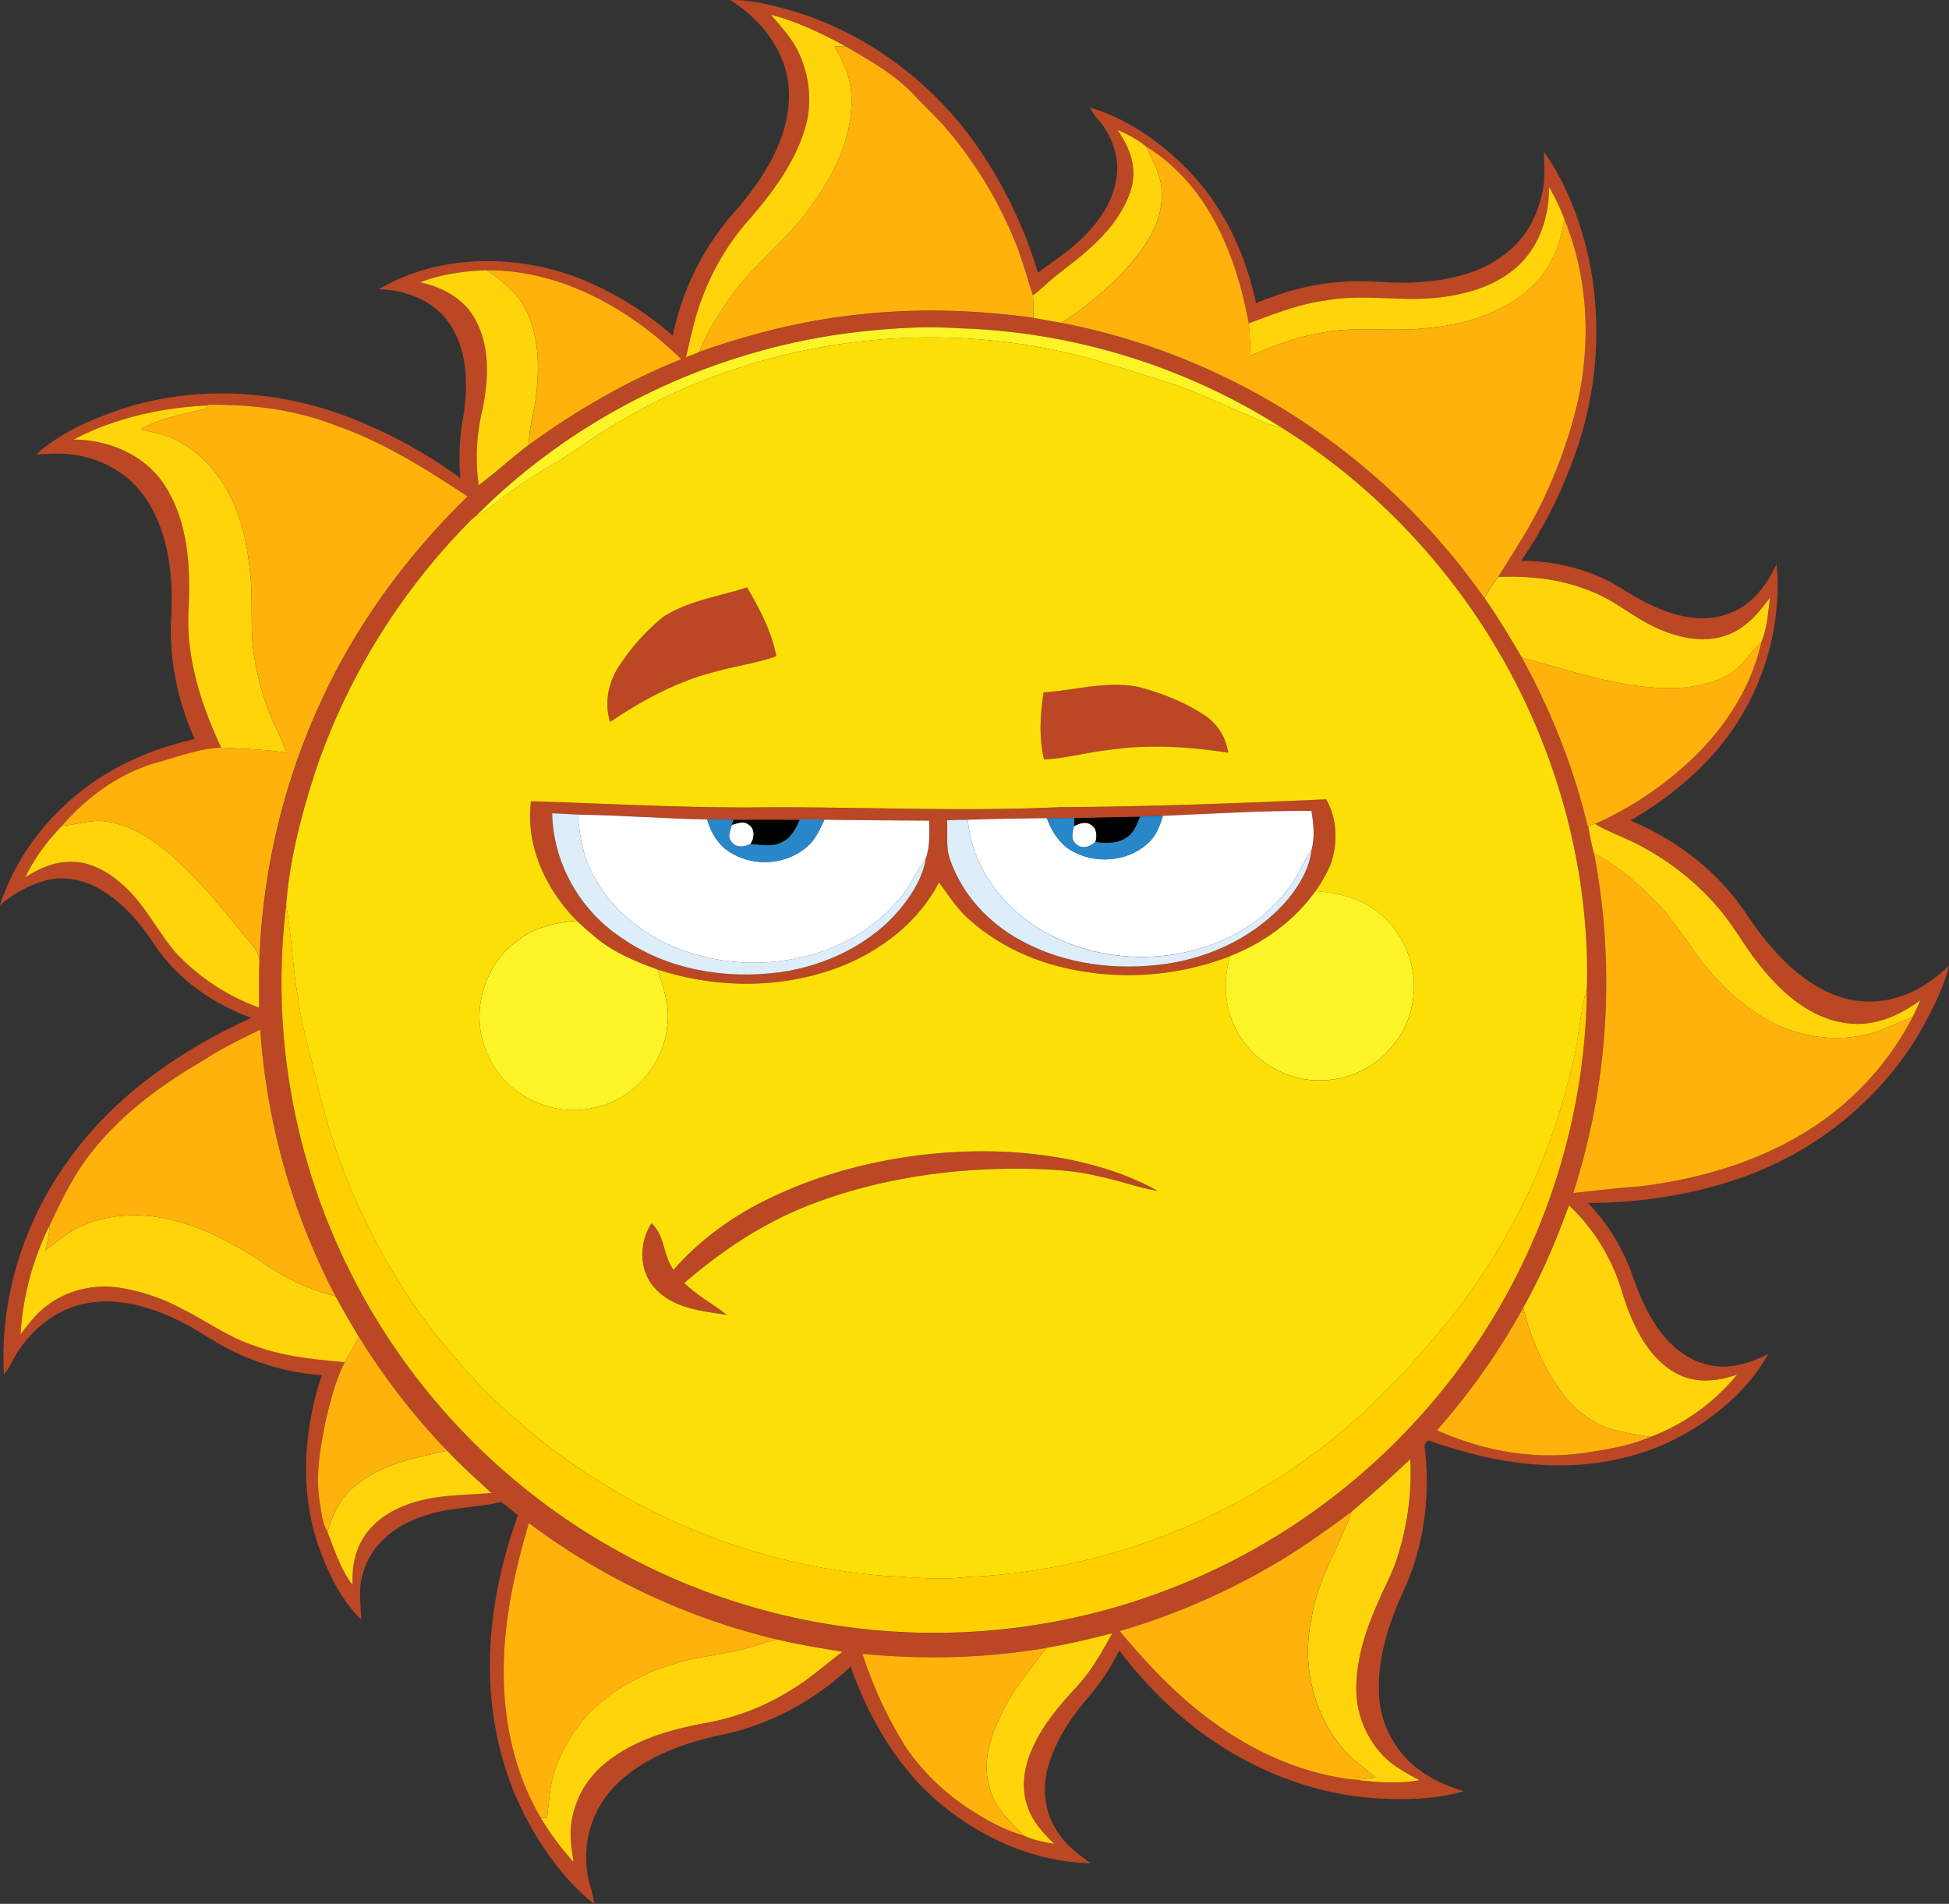 <?xml version="1.0" encoding="UTF-8"?> <svg xmlns="http://www.w3.org/2000/svg" viewBox="0 0 1122.1 1095.99"><rect x="0" y="0" width="1122.1" height="1095.99" fill="#333333" stroke="none"/><defs><style>.cls-1{fill:#bb4724;}.cls-2{fill:#ffd40b;}.cls-3{fill:#ffb20b;}.cls-4{fill:#fdf427;}.cls-5{fill:#fcdf07;}.cls-6{fill:#fff;}.cls-7{fill:#ddedfa;}.cls-8{fill:#2887c9;}.cls-9{fill:#ffcf00;}</style></defs><title>солнце грустное</title><g id="Слой_2" data-name="Слой 2"><g id="Layer_1" data-name="Layer 1"><path class="cls-1" d="M420.34,0c12.27-.24,24.26,3,36,6.3C501.55,19.81,540.89,50.49,566.49,90a258.53,258.53,0,0,1,31.08,67c9-6.89,18.74-12.93,26.69-21.11,8.5-8.47,15.68-18.89,18-30.84,3-12.75-1.51-26.46-10-36.13a36.13,36.13,0,0,1-4.69-7c21.93,6.58,41.25,20.18,57,36.59,20.06,20.77,32.65,47.91,38.55,76,15.6-6.43,32-11.18,48.93-12.16,14.92-1.67,29.85,1.41,44.77.06,17.56-1.08,35.76-5.15,49.82-16.28,10.89-8.2,18.09-20.57,20.94-33.8,2.26-8.13,1.45-16.62,1.29-24.93,14.23,20.09,22.58,43.92,27.14,68a209.67,209.67,0,0,1-7.43,101,264.12,264.12,0,0,1-32.78,66.45,113.18,113.18,0,0,1,45.54,9.36c9.84,4.23,18.28,11,28,15.5,14,6.81,30.7,11.42,45.86,5.48,13.16-4.55,22.12-16.25,27.61-28.56,3.16,33.05-6.09,67-24.67,94.45-15.15,22.24-36.29,39.86-59.49,53.23,22.9,9.63,43.82,24.45,59.43,43.87,6.55,7.92,11.64,17,18.28,24.82,10.66,13.3,23.68,25.41,39.75,31.7a55.15,55.15,0,0,0,38.52.76c10.45-3.46,19.5-10,27.43-17.54-2.63,11.62-8.19,22.3-13.65,32.79-22.21,41.17-60.4,72.91-104.28,88.7-28.75,10.3-59.36,15-89.86,15.1a116.49,116.49,0,0,1,25.26,40.74c3.23,9.37,6.94,18.64,12.18,27.08,7.06,11.68,17.66,22.1,31.34,25.22,12,3.17,24.34-.7,35-6.13-11.07,20-29.24,35.48-49,46.55-26.29,14.66-57.18,19.62-87,16.93-19.84-1.67-39.24-6.63-58-13.13-2.65-1.6-4.63,2.38-3.63,4.54,3.07,27.81-.67,56.67-12.65,82.09-8,17.7-14.31,36.77-13.89,56.42A57.39,57.39,0,0,0,811.32,1014c8.74,8.41,19.92,13.59,31.37,17.19-17.61,5-36.3,5.14-54.43,3.74-47.18-4.16-91.39-27.62-123.94-61.61a249.2,249.2,0,0,1-19.93-23.24,128.51,128.51,0,0,1-18.07,27.29c-9.71,11.35-18.25,24.06-22.5,38.5-3.82,12-2.92,25.68,3.77,36.52,4.73,8.54,12.47,14.72,20.39,20.17-30.32-.46-59.78-13-83.39-31.62-26.25-20.66-43.92-50.35-54.83-81.55-20.07,18.92-44.93,32.72-71.89,38.78-23.15,4.76-46.93,12.83-63.9,30a58.68,58.68,0,0,0-15.9,49.08c.48,6.42,3.6,12.28,3.87,18.73-16.36-13.12-28.91-30.46-38.76-48.85-15.19-28.62-21.9-61.36-21.07-93.67.75-27.72,6.69-55.14,16.05-81.19-3.19-2.58-6.36-5.12-9.57-7.61-15.35,3.55-31.52,2.94-46.36,8.7-15,5.09-29,16.34-33.17,32.21-3.08,8.7-1.16,17.84-1.18,26.75-11.15-11.09-18.32-25.5-23.74-40.09-11.76-32.33-9.65-68.27,1.13-100.56A140.3,140.3,0,0,1,134.45,778c-11.29-5.33-21.22-13.06-32.56-18.24-16.48-7.92-35.35-13.16-53.61-9.2-14.83,3.13-27.56,12.82-36.24,25-3.82,4.87-5.85,10.87-9.78,15.65-2.42-43.19,11-86.76,36.12-121.85,26.23-37.62,65-64.75,106.43-83.39-22.26-8-42.62-22.33-55.86-42.13-8.14-12.41-18-24.13-31-31.72-9.73-5.72-21.83-8.35-32.8-4.93A67.36,67.36,0,0,0,0,521.12c12.52-38.84,43.84-70.43,81.33-85.88,9.85-4.35,20.26-7.25,30.71-9.8-9.79-22-14.86-46.31-13.47-70.46,1.16-22.3-1.12-45.91-12.94-65.4-9.23-15.72-26.42-25.9-44.38-27.93-6.79-1-13.62-.28-20.42-.06,15-13.44,34.12-21.27,53.08-27.34,43.13-13,90.49-9.25,131.92,7.93a276.47,276.47,0,0,1,59.25,33.07,128.29,128.29,0,0,1,1.8-36.17c2.64-17.7,2.34-37.35-8.07-52.67-8.87-13.32-25.26-19.6-40.79-19.89,35.08-20.61,79.66-20.54,116.9-5.74a187.68,187.68,0,0,1,52.41,32.44,154.34,154.34,0,0,1,37.61-73.5C440.67,101,455,78.17,454.19,52.8,453.52,30.56,438.62,11.43,420.34,0Zm23.48,8.43C449.32,15,455.28,21.29,459.18,29c6.95,13.88,8.78,30.45,4.18,45.35-6.16,20-19,37-32.57,52.61a142.75,142.75,0,0,0-26.58,44.72c-4.31,11-6.53,22.61-9.3,34.05,2.59-1,5.24-2.06,7.85-3.17,27.58-9.68,56-17.15,85.11-20.65,35.53-4.6,71.63-3.8,107.08,1.13q8,1.38,16,2.81A385.06,385.06,0,0,1,747.59,241a392.84,392.84,0,0,1,107.1,103.27c7.77,11,14.66,22.64,21.52,34.27,16.69,30.53,29.82,63.1,37.83,97l.33-.09a160,160,0,0,0,3.38,15.87,396.12,396.12,0,0,1-12,195.44c12.73-1.34,25.46-2.94,38.24-3.82,37.1-4.46,74.14-15.81,104.91-37.5a169,169,0,0,0,52.21-59.89c1.61-3.21,3.11-6.47,4.54-9.78-11.27,8.25-24.64,14.56-38.94,13.52-22.54-1.25-40.75-17.3-54-34.26-8.06-10-14.14-21.37-22.36-31.21a152.27,152.27,0,0,0-43.58-35.7c-9.15-5.26-19.29-8.49-28.37-13.85a198.68,198.68,0,0,0,60.43-41.92c16.8-17.46,30.16-39,35.31-62.88,3.27-8.06,3.87-16.92,4.9-25.48-6.51,8.91-14.12,17.87-24.9,21.55-13.83,5.07-29.09,1.32-41.89-4.86s-23.59-15.85-37-20.68c-16.6-6.83-34.75-8.53-52.52-8q8.26-13.15,16.38-26.44A274.76,274.76,0,0,0,908.68,230c7.4-34.48,5.39-71.28-8.08-104a119,119,0,0,0-8.8-18.31c.27,18.09-6.46,37-21.18,48.22-11.91,9.5-27.1,13.58-42,15.39-21.77,2.59-43.78-2.27-65.45,1.75-15.37,2-29.83,7.83-44.29,13.16-3.27-17.54-8.09-34.9-15.75-51.07-9.42-20.29-23.93-38.9-43.2-50.6-4.87-4.21-10.75-7.08-16.57-9.73,4.23,6.35,8,13.27,8.83,21,1.49,10.21-3,20-8.31,28.47C635,137.9,621.85,148.06,609,157.83c-5,3.83-9.2,8.5-14.3,12.15-2.83-8.53-5.29-17.21-8.28-25.7a237.76,237.76,0,0,0-42.74-71.57c-5.88-6.57-12.34-12.58-18.37-19-10.9-11.41-24.92-19-38.32-27C473.22,19.32,459,12.43,443.82,8.44ZM241.9,162.55c12.34,2.63,24.6,9,31.09,20.25,9.39,16,8.36,35.58,4.77,53.13a115.59,115.59,0,0,0-2.14,43.41c10-7.37,19.09-15.9,29-23.4,27.12-19.77,56.4-36.66,87.56-49.21-29.8-29.08-69.33-51.46-111.95-51.15C267.21,156.07,254.08,157.7,241.9,162.55Zm256.42,28C414.41,199.28,333.49,237.16,274,297.09a31.18,31.18,0,0,0-4.93,4.54,376.89,376.89,0,0,0-86.15,138.59c-8.72,26.19-16,53.17-18.13,80.77-8.1,64.8,1.82,131.78,27.74,191.71A376,376,0,0,0,863.1,752.8c32.3-55.62,50.14-119.73,50.49-184.07,1.94-74.64-20.78-149.38-62-211.5C822,312.67,783,274.19,737.48,246a367.79,367.79,0,0,0-185.85-57C533.85,187.69,516,188.84,498.32,190.6ZM119.54,233l-.19.43c-26.56,1.27-53.4,7.25-77,19.65,20.16.06,41,8.74,52.33,26,13.72,21,15.17,47.12,14,71.43-1.67,27.84,7.12,55,18.74,79.91-13,.54-25.27,5.42-37.69,8.8-21.24,6.15-39.67,19.67-54,36.27-8.44,8.72-16,18.5-21,29.59,7.46-4.79,15.87-8.69,24.89-8.87,11.15-.59,21.63,4.9,29.82,12.06,13.28,10.94,20.5,27,31.55,39.87a122.53,122.53,0,0,0,48.24,31.95c0-8.43-.07-16.86.17-25.28a386.42,386.42,0,0,1,35.61-151.23c20.33-44.14,49.54-83.89,84.3-117.75-24.13-15.93-48.84-31.58-76.37-41C169.56,235.6,144.42,232.7,119.54,233Zm-2,377.17C93,624.3,69.69,641.48,52.15,664c-9.89,12.46-16.72,27-23.51,41.25A163.59,163.59,0,0,0,11.83,768c3.77-4.7,7.31-9.63,11.83-13.65C35.52,743.64,52.31,739,68.09,741.2a112.81,112.81,0,0,1,37.39,12.52c13.81,7,26.49,16.33,41.38,21,16.51,6.15,34.15,7.78,51.59,9.35-5.23,10.34-8,21.72-10.75,32.91-3.13,15.47-6.2,31.39-3.7,47.18,1,6,1.37,12.34,4.54,17.64,4.09,10.47,7.46,21.44,14.37,30.49-.15-8,.6-16.15,4.27-23.34,5.11-11,15.61-18.57,26.77-22.68,15.6-6,32.57-5.49,49-6.84-8.66-8-17.46-15.8-25.53-24.37a393.42,393.42,0,0,1-50.78-65.61c-4.75-7.64-9.11-15.5-13.47-23.36a387.82,387.82,0,0,1-43.32-153.46C138.87,598.12,127.75,603.33,117.56,610.15Zm785.75,83.74c-7.37,20.2-15.72,40.09-26.31,58.82a390,390,0,0,1-49.71,70.65c26,11.6,55,17.08,83.33,13.25,13.37-2,27-4,39.48-9.39a118,118,0,0,0,50-35.94c-10.57,3.8-22.74,5.18-33.18.21-13.32-6.24-21.78-19.31-27.47-32.38-4.36-9.52-6.35-19.89-10.75-29.37A110.87,110.87,0,0,0,903.31,693.89ZM778.18,870.21c-15.85,11.73-31.89,23.28-49.13,32.9A392.4,392.4,0,0,1,644.7,939c16,19.23,33.35,37.56,53.7,52.31,24,17.48,52,30.12,81.69,33.28,12.29,1.45,24.93,2.5,37.2.25-8.26-4.39-16.84-8.89-22.9-16.23a55.56,55.56,0,0,1-13.48-38.72c.41-17.22,6.25-33.72,13.27-49.25,3.29-7.62,7.3-14.93,9.89-22.83A159.45,159.45,0,0,0,812,839.89C801.11,850.44,789.63,860.33,778.18,870.21ZM304.5,876.78c-8.05,27.31-14.39,55.42-14.5,84-.25,29.72,6.1,60,21.38,85.69a159.29,159.29,0,0,0,18.83,25.37c-.91-6.73-2.16-13.5-1.47-20.3a53.68,53.68,0,0,1,18.84-35.81c16.35-13.83,37.57-20,58.26-23.82a137.61,137.61,0,0,0,50.26-19.48c10.39-6.21,19.29-14.46,29-21.62-12.64-2-25.26-4.11-37.71-7.07A387.62,387.62,0,0,1,304.5,876.78Zm298.12,71.83c-35,6-70.78,6.83-106.07,3.45a236.91,236.91,0,0,0,25.57,54.75,132.48,132.48,0,0,0,36.49,35c9.54,6.16,19.62,11.88,30.67,14.86,5.52,2.74,11.7,3.76,17.73,4.87-6.39-6.08-12.54-12.87-15.37-21.38-4.15-11.35-1.9-24,3.18-34.62,5.94-13.07,15.36-24.1,25.08-34.5,8.53-9,14.51-20,20.5-30.81C627.91,943.43,615.34,946.39,602.62,948.61Z"></path><path class="cls-1" d="M382,355c14.5-9.29,32-11.63,48.13-16.92,7.16,12.45,14.15,25.36,16.8,39.62-11.35,4-23.35,5.64-34.93,8.87-21.93,5.57-42.09,16.44-60.72,29-3.56-10.91-1-23.06,5.33-32.44A124,124,0,0,1,382,355Z"></path><path class="cls-1" d="M600.82,398.6c18.22-1.23,36.56-6.83,54.82-3.08,13.16,3.48,26.13,8.45,37.53,16a31,31,0,0,1,14,21.8c-22.78-3.49-46.11-5-69-1.54-12.41,1.36-24.53,4.86-37,5.45C598,424.56,598.94,411.34,600.82,398.6Z"></path><path class="cls-1" d="M611.25,464.64c50.77-.28,101.52-2.22,152.22-4.54,6,10.33,6.75,23.09,3.56,34.45-2,6.67-5.79,12.62-9.62,18.38-12.12,17.08-29.77,29.81-49.15,37.43a162.4,162.4,0,0,1-100,5.61c-19.28-5.12-37.56-14.62-52.11-28.36-6.13-5.77-10.57-13-15.58-19.66-12,23.12-33.89,39.79-57.88,48.93-33.19,12.51-70.5,12.15-104.07,1.27-12.56-4.5-25.17-9.74-35.53-18.35-3.8-3.11-7.49-6.32-11-9.7-17.73-17.94-29.66-43.13-26.37-68.78,43.26,1.22,86.51,3.83,129.82,3.51C494.12,464.3,552.7,467.51,611.25,464.64Zm58.31,5q-6.63.06-13.19.43l-.06.13c-12.58.11-25.15.55-37.73.76-5.32.11-10.62.08-15.9.08-15.17.22-30.34.35-45.48.93-4-.06-8,0-12,.23.58,7.55-.88,15.41,1.83,22.67,6.8,19.92,22,36.38,40.39,46.33,25.33,14,55.53,17.76,84,13.65,26.92-3.9,53-16.73,70.59-37.77,6.44-8,11.91-17.37,13.06-27.76,2.07-7.34,1.18-15.13-.06-22.53C726.49,466.65,698,468.44,669.56,469.63Zm-351.65-1.46c.51,28.63,16.11,56,40,71.71,26.23,18.38,59.83,24,91.21,19.8,26.77-3.78,53.05-16.38,70.2-37.71,6.47-8.11,12.12-17.4,13.72-27.82,2.52-6.94,2-14.47,2-21.72-20.13-.18-40.26-.21-60.37-.56-4.73-.28-9.47-.26-14.17-.2l-.15.32c-12.68,0-25.37-.07-38.05,0a146.39,146.39,0,0,0-15.1-.28c-24.87-.45-49.68-2.43-74.54-2.81C327.7,468.69,322.8,468.45,317.91,468.17Z"></path><path class="cls-1" d="M529.49,665c30.22-3.62,61.13-3.07,90.93,3.53,16.05,3.62,31.82,9,46.23,17.05-11.23-1.82-21.92-5.93-33-8.16-17-4.31-34.68-4.62-52.12-4.65-38.87.43-77.92,6.57-114.29,20.5-27,10.3-51.38,26.46-73.16,45.26,7.18,7.34,16.47,12,24.39,18.4-14.23-2.23-30.43-3.66-40.85-14.83-9.8-10-9.92-26.54-2.44-37.89,7.75,7,6.62,18.7,12.65,26.83,14.49-16.6,32.5-29.82,52.15-39.67C467.9,677.35,498.48,668.86,529.49,665Z"></path><path class="cls-2" d="M443.82,8.44c15.17,4,29.4,10.88,43.17,18.26-2.18-.1-4.32-.08-6.46-.07,4.64,8.71,9.32,17.78,9.6,27.88,1.44,25.34-11.31,48.71-26.23,68.25-13.59,18-32.32,31.59-44.92,50.45-6.13,9.33-12.61,18.67-16.22,29.33-2.61,1.11-5.26,2.14-7.85,3.17,2.77-11.44,5-23.06,9.3-34.05a142.75,142.75,0,0,1,26.58-44.72c13.61-15.57,26.41-32.6,32.57-52.61,4.6-14.9,2.77-31.47-4.18-45.35C455.28,21.29,449.32,15,443.82,8.44Z"></path><path class="cls-2" d="M643.39,74.75c5.82,2.65,11.7,5.52,16.57,9.73,3.8,8.46,8.95,16.81,8.83,26.4.89,16.8-9.39,31.42-20,43.45-11.32,11.9-23.76,23-37.83,31.5q-8-1.44-16-2.81c-.12-4.35,0-8.69-.25-13,5.1-3.65,9.33-8.32,14.3-12.15,12.85-9.77,26-19.93,34.91-33.61,5.33-8.43,9.8-18.26,8.31-28.47C651.4,88,647.62,81.1,643.39,74.75Z"></path><path class="cls-2" d="M891.8,107.63a119,119,0,0,1,8.8,18.31c-2,14.65-7.89,29.33-19,39.42C865.2,180.3,843,187,821.34,188.92c-21,2.33-42.42-1.63-63.2,3.23-13.26,2.35-25.77,7.39-38.15,12.49-.38-6.17-.3-12.36-1.08-18.49C733.37,180.82,747.83,175,763.2,173c21.67-4,43.68.84,65.45-1.75,14.87-1.81,30.06-5.89,42-15.39C885.34,144.63,892.07,125.72,891.8,107.63Z"></path><path class="cls-2" d="M241.9,162.55c12.18-4.85,25.31-6.48,38.32-7,9.33,6.57,18.74,13.91,23.48,24.66,7.32,16.43,6.92,35.23,4.21,52.7-1.43,7.6-3.48,15.17-3.3,23-9.9,7.5-19,16-29,23.4a115.59,115.59,0,0,1,2.14-43.41c3.59-17.55,4.62-37.13-4.77-53.13C266.5,171.56,254.24,165.18,241.9,162.55Z"></path><path class="cls-2" d="M42.31,253.06c23.64-12.4,50.48-18.38,77-19.65-.19.46-.61,1.37-.8,1.82-12.72,3.17-25.94,5.3-37.46,11.88,7.1,1.89,14.52,3,21.11,6.47a67.56,67.56,0,0,1,22.49,19.28C137.1,289.09,142.1,309.71,144,329.7c1.77,15.52-.1,31.21,2.09,46.67a160.64,160.64,0,0,0,8.74,33.16c2.9,8.1,7.41,15.52,10.1,23.73-12.46-1.88-25-2.16-37.59-2.88-11.62-24.93-20.41-52.07-18.74-79.91,1.18-24.31-.27-50.47-14-71.43C83.31,261.8,62.47,253.12,42.31,253.06Z"></path><path class="cls-2" d="M854.69,344.28a93.32,93.32,0,0,1,8-12.21c17.77-.57,35.92,1.13,52.52,8,13.45,4.83,24.24,14.58,37,20.68s28.06,9.93,41.89,4.86c10.78-3.68,18.39-12.64,24.9-21.55-1,8.56-1.63,17.42-4.9,25.48-7.06,6.28-11.57,15.45-20.38,19.63-11.38,5.66-24.34,7.49-36.92,6.92-27.74-1.1-54-10.52-80.59-17.5C869.35,366.92,862.46,355.32,854.69,344.28Z"></path><path class="cls-2" d="M35.67,475.45c8.71-.7,17.27-4,26.08-2.44,15.87,2.36,29.25,12.28,40.78,22.88,13.71,12.68,25.62,27.15,37.25,41.74,4,5.15,10.12,9.87,9.54,17.14-.24,8.42-.12,16.85-.17,25.28a122.53,122.53,0,0,1-48.24-31.95c-11-12.9-18.27-28.93-31.55-39.87-8.19-7.16-18.67-12.65-29.82-12.06-9,.18-17.43,4.08-24.89,8.87C19.71,494,27.23,484.17,35.67,475.45Z"></path><path class="cls-2" d="M914.37,475.48l4-1.18c9.08,5.36,19.22,8.59,28.37,13.85a152.27,152.27,0,0,1,43.58,35.7c8.22,9.84,14.3,21.24,22.36,31.21,13.29,17,31.5,33,54,34.26,14.3,1,27.67-5.27,38.94-13.52-1.43,3.31-2.93,6.57-4.54,9.78-9.17,3-17.56,8.15-27.06,10.1-21.1,4.85-43.89-.06-61.84-11.9a122.24,122.24,0,0,1-29.67-26.94c-10.14-12.32-18-26.38-29.27-37.77-10.54-10.74-22-21-35.52-27.72A160,160,0,0,1,914.37,475.48Z"></path><path class="cls-2" d="M903.31,693.89a110.87,110.87,0,0,1,25.39,35.85c4.4,9.48,6.39,19.85,10.75,29.37,5.69,13.07,14.15,26.14,27.47,32.38,10.44,5,22.61,3.59,33.18-.21a118,118,0,0,1-50,35.94c-11.35-2.16-23.3-3.22-33.29-9.5-12.09-6.6-19.9-18.42-26.48-30.09A140.78,140.78,0,0,1,877,752.71C887.59,734,895.94,714.09,903.31,693.89Z"></path><path class="cls-2" d="M34.7,713.33c13.12-10.6,30.62-14.43,47.19-13.67,26.15,1.69,50,14.18,71.37,28.51a124.86,124.86,0,0,0,39.9,18c4.36,7.86,8.72,15.72,13.47,23.36-2.54,5-5.4,9.78-8.18,14.62-17.44-1.57-35.08-3.2-51.59-9.35-14.89-4.72-27.57-14.08-41.38-21A112.81,112.81,0,0,0,68.09,741.2c-15.78-2.25-32.57,2.44-44.43,13.19-4.52,4-8.06,9-11.83,13.65a163.59,163.59,0,0,1,16.81-62.81,78.41,78.41,0,0,1-2.54,14.65Q30.4,716.63,34.7,713.33Z"></path><path class="cls-2" d="M204,855.75c14.88-12.8,34.84-16.53,53.43-20.64,8.07,8.57,16.87,16.4,25.53,24.37-16.42,1.35-33.39.83-49,6.84C222.79,870.43,212.29,878,207.18,889c-3.67,7.19-4.42,15.38-4.27,23.34-6.91-9.05-10.28-20-14.37-30.49C191.43,872.07,195.81,862.26,204,855.75Z"></path><path class="cls-2" d="M778.18,870.21c11.45-9.88,22.93-19.77,33.78-30.32a159.45,159.45,0,0,1-7.89,57.88c-2.59,7.9-6.6,15.21-9.89,22.83-7,15.53-12.86,32-13.27,49.25a55.56,55.56,0,0,0,13.48,38.72c6.06,7.34,14.64,11.84,22.9,16.23-12.27,2.25-24.91,1.2-37.2-.25,3.94-.21,7.84-.78,11.79-1.27-4.45-4.18-9.47-7.65-14-11.69-21.11-20.51-29.09-52.27-22.64-80.7C758.62,909.18,771,890.61,778.18,870.21Z"></path><path class="cls-2" d="M602.62,948.61c12.72-2.22,25.29-5.18,37.78-8.42-6,10.78-12,21.77-20.5,30.81-9.72,10.4-19.14,21.43-25.08,34.5-5.08,10.65-7.33,23.27-3.18,34.62,2.83,8.51,9,15.3,15.37,21.38-6-1.11-12.21-2.13-17.73-4.87-7.65-8.22-16.84-16.08-19.53-27.5-4.37-14.25.17-29.19,6.64-42C582.8,972.81,593.18,960.93,602.62,948.61Z"></path><path class="cls-2" d="M427.1,949.59c6.85-1.59,13.4-4.3,20.27-5.82,12.45,3,25.07,5,37.71,7.07-9.69,7.16-18.59,15.41-29,21.62a137.61,137.61,0,0,1-50.26,19.48c-20.69,3.81-41.91,10-58.26,23.82a53.68,53.68,0,0,0-18.84,35.81c-.69,6.8.56,13.57,1.47,20.3a159.29,159.29,0,0,1-18.83-25.37c.91,0,2.72,0,3.62.08.55-4.78,1-9.56,1.58-14.31,1.36-12.3,6.68-23.8,13.18-34.19,13.51-20.12,35.29-33.4,58.21-40.2C400.7,953.77,414.13,952.73,427.1,949.59Z"></path><path class="cls-3" d="M480.53,26.63c2.14,0,4.28,0,6.46.07,13.4,8,27.42,15.59,38.32,27,6,6.43,12.49,12.44,18.37,19a237.76,237.76,0,0,1,42.74,71.57c3,8.49,5.45,17.17,8.28,25.7.23,4.35.13,8.69.25,13-35.45-4.93-71.55-5.73-107.08-1.13-29.08,3.5-57.53,11-85.11,20.65,3.61-10.66,10.09-20,16.22-29.33,12.6-18.86,31.33-32.41,44.92-50.45,14.92-19.54,27.67-42.91,26.23-68.25C489.85,44.41,485.17,35.34,480.53,26.63Z"></path><path class="cls-3" d="M660,84.48c19.27,11.7,33.78,30.31,43.2,50.6,7.66,16.17,12.48,33.53,15.75,51.07.78,6.13.7,12.32,1.08,18.49,12.38-5.1,24.89-10.14,38.15-12.49,20.78-4.86,42.19-.9,63.2-3.23C843,187,865.2,180.3,881.57,165.36c11.14-10.09,17-24.77,19-39.42,13.47,32.77,15.48,69.57,8.08,104.05A274.76,274.76,0,0,1,879,305.63q-8.09,13.29-16.38,26.44a93.32,93.32,0,0,0-8,12.21A392.84,392.84,0,0,0,747.59,241,385.06,385.06,0,0,0,611,185.83c14.07-8.53,26.51-19.6,37.83-31.5,10.6-12,20.88-26.65,20-43.45C668.91,101.29,663.76,92.94,660,84.48Z"></path><path class="cls-3" d="M280.22,155.58c42.62-.31,82.15,22.07,112,51.15-31.16,12.55-60.44,29.44-87.56,49.21-.18-7.83,1.87-15.4,3.3-23,2.71-17.47,3.11-36.27-4.21-52.7C299,169.49,289.55,162.15,280.22,155.58Z"></path><path class="cls-3" d="M119.54,233c24.88-.28,50,2.62,73.32,11.78,27.53,9.45,52.24,25.1,76.37,41-34.76,33.86-64,73.61-84.3,117.75a386.42,386.42,0,0,0-35.61,151.23c.58-7.27-5.53-12-9.54-17.14-11.63-14.59-23.54-29.06-37.25-41.74C91,485.29,77.62,475.37,61.75,473c-8.81-1.57-17.37,1.74-26.08,2.44,14.34-16.6,32.77-30.12,54-36.27,12.42-3.38,24.71-8.26,37.69-8.8,12.55.72,25.13,1,37.59,2.88-2.69-8.21-7.2-15.63-10.1-23.73a160.64,160.64,0,0,1-8.74-33.16c-2.19-15.46-.32-31.15-2.09-46.67-1.93-20-6.93-40.61-19.34-56.84a67.56,67.56,0,0,0-22.49-19.28c-6.59-3.42-14-4.58-21.11-6.47,11.52-6.58,24.74-8.71,37.46-11.88.19-.45.61-1.36.8-1.82Z"></path><path class="cls-3" d="M993.72,389.13c8.81-4.18,13.32-13.35,20.38-19.63-5.15,23.85-18.51,45.42-35.31,62.88a198.68,198.68,0,0,1-60.43,41.92l-4,1.18-.33.09c-8-33.92-21.14-66.49-37.83-97,26.56,7,52.85,16.4,80.59,17.5C969.38,396.62,982.34,394.79,993.72,389.13Z"></path><path class="cls-3" d="M917.75,491.35c13.56,6.73,25,17,35.52,27.72,11.24,11.39,19.13,25.45,29.27,37.77a122.24,122.24,0,0,0,29.67,26.94c18,11.84,40.74,16.75,61.84,11.9,9.5-1.95,17.89-7.09,27.06-10.1a169,169,0,0,1-52.21,59.89c-30.77,21.69-67.81,33-104.91,37.5-12.78.88-25.51,2.48-38.24,3.82A396.12,396.12,0,0,0,917.75,491.35Z"></path><path class="cls-3" d="M117.56,610.15c10.19-6.82,21.31-12,32.28-17.47a387.82,387.82,0,0,0,43.32,153.46,124.86,124.86,0,0,1-39.9-18C131.9,713.84,108,701.35,81.89,699.66c-16.57-.76-34.07,3.07-47.19,13.67q-4.29,3.3-8.6,6.55a78.41,78.41,0,0,0,2.54-14.65C35.43,691,42.26,676.44,52.15,664,69.69,641.48,93,624.3,117.56,610.15Z"></path><path class="cls-3" d="M827.29,823.36A390,390,0,0,0,877,752.71a140.78,140.78,0,0,0,13.33,34.92c6.58,11.67,14.39,23.49,26.48,30.09,10,6.28,21.94,7.34,33.29,9.5-12.49,5.4-26.11,7.41-39.48,9.39C882.27,840.44,853.27,835,827.29,823.36Z"></path><path class="cls-3" d="M198.45,784.12c2.78-4.84,5.64-9.63,8.18-14.62a393.42,393.42,0,0,0,50.78,65.61c-18.59,4.11-38.55,7.84-53.43,20.64-8.17,6.51-12.55,16.32-15.44,26.1-3.17-5.3-3.52-11.67-4.54-17.64-2.5-15.79.57-31.71,3.7-47.18C190.45,805.84,193.22,794.46,198.45,784.12Z"></path><path class="cls-3" d="M729.05,903.11c17.24-9.62,33.28-21.17,49.13-32.9-7.19,20.4-19.56,39-23,60.68-6.45,28.43,1.53,60.19,22.64,80.7,4.56,4,9.58,7.51,14,11.69-4,.49-7.85,1.06-11.79,1.27-29.67-3.16-57.72-15.8-81.69-33.28-20.35-14.75-37.68-33.08-53.7-52.31A392.4,392.4,0,0,0,729.05,903.11Z"></path><path class="cls-3" d="M304.5,876.78a387.62,387.62,0,0,0,142.87,67c-6.87,1.52-13.42,4.23-20.27,5.82-13,3.14-26.4,4.18-39.13,8.29-22.92,6.8-44.7,20.08-58.21,40.2-6.5,10.39-11.82,21.89-13.18,34.19-.59,4.75-1,9.53-1.58,14.31-.9,0-2.71-.06-3.62-.08-15.28-25.72-21.63-56-21.38-85.69C290.11,932.2,296.45,904.09,304.5,876.78Z"></path><path class="cls-3" d="M496.55,952.06c35.29,3.38,71.08,2.6,106.07-3.45-9.44,12.32-19.82,24.2-26.23,38.51-6.47,12.82-11,27.76-6.64,42,2.69,11.42,11.88,19.28,19.53,27.5-11-3-21.13-8.7-30.67-14.86a132.48,132.48,0,0,1-36.49-35A236.91,236.91,0,0,1,496.55,952.06Z"></path><path class="cls-4" d="M498.32,190.6c17.7-1.76,35.53-2.91,53.31-1.64a367.79,367.79,0,0,1,185.85,57c-6.83-1-12.83-4.5-19.1-7.09-15.57-6.18-30.47-14-46.54-18.92-21.53-6.61-42.86-14.1-65-18.48-87.31-18.08-181.34-1.86-257.07,45.35-10.52,6.21-20,14-30.63,20a267.37,267.37,0,0,0-36.36,24.75,59,59,0,0,1-8.77,5.51C333.49,237.16,414.41,199.28,498.32,190.6Z"></path><path class="cls-4" d="M708.26,550.36c19.38-7.62,37-20.35,49.15-37.43,11.48,1,23.26,3.22,32.89,10,17.3,11.43,26.65,33.43,23,53.84-3.54,23.78-24.75,43.37-48.75,44.93-21.75,2.28-44-10.39-53.36-30.07C704.77,578.93,704.21,563.88,708.26,550.36Z"></path><path class="cls-4" d="M296.88,542.28c9.87-8.15,22.67-11.29,35.21-12.18,3.54,3.38,7.23,6.59,11,9.7,10.36,8.61,23,13.85,35.53,18.35,3.13,10.22,7.08,20.67,5.63,31.59-1.84,23-19.81,43.69-42.58,48-24,5.66-50.75-7.55-60.62-30.19C270.37,585.61,277.38,557,296.88,542.28Z"></path><path class="cls-5" d="M349.77,246.81c75.73-47.21,169.76-63.43,257.07-45.35,22.14,4.38,43.47,11.87,65,18.48,16.07,4.91,31,12.74,46.54,18.92,6.27,2.59,12.27,6.09,19.1,7.09C783,274.19,822,312.67,851.62,357.23c41.19,62.12,63.91,136.86,62,211.5-4.18,14.52-4.43,29.83-8.47,44.41A362.49,362.49,0,0,1,843.4,748c-9.66,13.46-20.86,25.7-31.6,38.29-7.92,8.49-16.41,16.45-24.51,24.79-62.23,58.36-145.8,93.3-231,96.78-16,2-31.91,0-47.83-.74A364.36,364.36,0,0,1,334.51,846c-19.2-12.58-36.62-27.66-53.4-43.28-18.95-20-37-41.12-51.42-64.71a373.61,373.61,0,0,1-47-113.81c-3.78-16.71-9-33.1-11.15-50.13-3.17-17.58-3.64-35.52-6.77-53.1,2.11-27.6,9.41-54.58,18.13-80.77a376.89,376.89,0,0,1,86.15-138.59,31.18,31.18,0,0,1,4.93-4.54,59,59,0,0,0,8.77-5.51,267.37,267.37,0,0,1,36.36-24.75C329.76,260.83,339.25,253,349.77,246.81ZM382,355a124,124,0,0,0-25.39,28.16c-6.35,9.38-8.89,21.53-5.33,32.44,18.63-12.59,38.79-23.46,60.72-29,11.58-3.23,23.58-4.82,34.93-8.87-2.65-14.26-9.64-27.17-16.8-39.62C414,343.4,396.5,345.74,382,355ZM600.82,398.6c-1.88,12.74-2.83,26,.29,38.6,12.51-.59,24.63-4.09,37-5.45,22.88-3.42,46.21-1.95,69,1.54a31,31,0,0,0-14-21.8c-11.4-7.52-24.37-12.49-37.53-16C637.38,391.77,619,397.37,600.82,398.6Zm10.43,66c-58.55,2.87-117.13-.34-175.71.19-43.31.32-86.56-2.29-129.82-3.51-3.29,25.65,8.64,50.84,26.37,68.78-12.54.89-25.34,4-35.21,12.18-19.5,14.69-26.51,43.33-15.8,65.32,9.87,22.64,36.64,35.85,60.62,30.19,22.77-4.36,40.74-25.07,42.58-48,1.45-10.92-2.5-21.37-5.63-31.59,33.57,10.88,70.88,11.24,104.07-1.27,24-9.14,45.92-25.81,57.88-48.93,5,6.68,9.45,13.89,15.58,19.66C570.73,541.35,589,550.85,608.29,556a162.4,162.4,0,0,0,100-5.61c-4,13.52-3.49,28.57,2.91,41.28,9.4,19.68,31.61,32.35,53.36,30.07,24-1.56,45.21-21.15,48.75-44.93,3.67-20.41-5.68-42.41-23-53.84-9.63-6.79-21.41-9-32.89-10,3.83-5.76,7.63-11.71,9.62-18.38,3.19-11.36,2.4-24.12-3.56-34.45C712.77,462.42,662,464.36,611.25,464.64ZM529.49,665c-31,3.87-61.59,12.36-89.56,26.37-19.65,9.85-37.66,23.07-52.15,39.67-6-8.13-4.9-19.81-12.65-26.83-7.48,11.35-7.36,27.9,2.44,37.89,10.42,11.17,26.62,12.6,40.85,14.83-7.92-6.45-17.21-11.06-24.39-18.4,21.78-18.8,46.17-35,73.16-45.26,36.37-13.93,75.42-20.07,114.29-20.5,17.44,0,35.09.34,52.12,4.65,11.13,2.23,21.82,6.34,33,8.16-14.41-8.06-30.18-13.43-46.23-17.05C590.62,661.92,559.71,661.37,529.49,665Z"></path><path class="cls-6" d="M669.56,469.63c28.47-1.19,56.93-3,85.44-2.85,1.24,7.4,2.13,15.19.06,22.53-5.12,7.2-8,15.78-13.58,22.67-11.83,15.65-28.79,27-47.4,33-31.39,10.45-67.41,6.94-95.75-10.33-22.09-13.41-38.9-36.56-41.13-62.74,15.14-.58,30.31-.71,45.48-.93,3.08,8.33,8.38,16.42,16.83,20.05,13.7,6.58,31.61,4.35,42.42-6.65C666.05,480.47,667.78,474.88,669.56,469.63Z"></path><path class="cls-6" d="M332.62,468.93c24.86.38,49.67,2.36,74.54,2.81,2.22,7.94,6.79,15.45,14.22,19.47,13.43,8,32,6.46,43.59-4.08,4.6-4.06,7.1-9.81,9.66-15.26,20.11.35,40.24.38,60.37.56,0,7.25.52,14.78-2,21.72-6.14,8.35-9.9,18.34-17.37,25.72C489.76,549,447.46,559.38,410.05,551.8c-28.37-5.61-55.71-22.49-68.94-48.86C335.47,492.49,333.68,480.6,332.62,468.93Z"></path><path class="cls-6" d="M421.35,474.82c3-.7,6.37-2.47,9.28-.38,4.22,2.27,3.95,7.93,1.44,11.4-3.59,2-8.77,2.37-11.15-1.58C418.54,481.37,420.55,477.87,421.35,474.82Z"></path><path class="cls-6" d="M618.41,475.52c3-1.53,6.82-3,9.89-.64,3.36,2.07,3.33,6.4,2.38,9.8-2.9,2.69-7.46,4.43-10.82,1.49C616.24,483.64,617.24,479.07,618.41,475.52Z"></path><path class="cls-7" d="M317.91,468.17c4.89.28,9.79.52,14.71.76,1.06,11.67,2.85,23.56,8.49,34,13.23,26.37,40.57,43.25,68.94,48.86,37.41,7.58,79.71-2.85,105.58-31.93,7.47-7.38,11.23-17.37,17.37-25.72-1.6,10.42-7.25,19.71-13.72,27.82-17.15,21.33-43.43,33.93-70.2,37.71-31.38,4.24-65-1.42-91.21-19.8C334,524.19,318.42,496.8,317.91,468.17Z"></path><path class="cls-7" d="M545.23,472.19c4-.2,8-.29,12-.23,2.23,26.18,19,49.33,41.13,62.74C626.67,552,662.69,555.48,694.08,545c18.61-6,35.57-17.4,47.4-33,5.62-6.89,8.46-15.47,13.58-22.67C753.91,499.7,748.44,509,742,517.07c-17.59,21-43.67,33.87-70.59,37.77-28.43,4.11-58.63.4-84-13.65-18.39-10-33.59-26.41-40.39-46.33C544.35,487.6,545.81,479.74,545.23,472.19Z"></path><path class="cls-8" d="M656.37,470.06q6.57-.36,13.19-.43c-1.78,5.25-3.51,10.84-7.63,14.8-10.81,11-28.72,13.23-42.42,6.65-8.45-3.63-13.75-11.72-16.83-20.05,5.28,0,10.58,0,15.9-.08-.05,1.15-.12,3.43-.17,4.57-1.17,3.55-2.17,8.12,1.45,10.65,3.36,2.94,7.92,1.2,10.82-1.49,5.74.65,12.06,1.08,17.18-2.19,4.64-2.5,6.58-7.68,8.45-12.3Z"></path><path class="cls-8" d="M407.16,471.74a146.39,146.39,0,0,1,15.1.28c-.22.7-.69,2.1-.91,2.8-.8,3.05-2.81,6.55-.43,9.44,2.38,3.95,7.56,3.57,11.15,1.58,5.82.24,12,2,17.52-.83,5.58-2.21,8.46-7.83,10.72-13l.15-.32c4.7-.06,9.44-.08,14.17.2-2.56,5.45-5.06,11.2-9.66,15.26-11.63,10.54-30.16,12.08-43.59,4.08C414,487.19,409.38,479.68,407.16,471.74Z"></path><path d="M618.58,471c12.58-.21,25.15-.65,37.73-.76-1.87,4.62-3.81,9.8-8.45,12.3-5.12,3.27-11.44,2.84-17.18,2.19,1-3.4,1-7.73-2.38-9.8-3.07-2.37-6.88-.89-9.89.64C618.46,474.38,618.53,472.1,618.58,471Z"></path><path d="M422.26,472c12.68-.1,25.37,0,38.05,0-2.26,5.19-5.14,10.81-10.72,13-5.52,2.81-11.7,1.07-17.52.83,2.51-3.47,2.78-9.13-1.44-11.4-2.91-2.09-6.3-.32-9.28.38C421.57,474.12,422,472.72,422.26,472Z"></path><path class="cls-9" d="M164.8,521c3.13,17.58,3.6,35.52,6.77,53.1,2.19,17,7.37,33.42,11.15,50.13a373.61,373.61,0,0,0,47,113.81c14.4,23.59,32.47,44.69,51.42,64.71,16.78,15.62,34.2,30.7,53.4,43.28a364.36,364.36,0,0,0,173.92,61.07c15.92.71,31.88,2.75,47.83.74,85.23-3.48,168.8-38.42,231-96.78,8.1-8.34,16.59-16.3,24.51-24.79,10.74-12.59,21.94-24.83,31.6-38.29a362.49,362.49,0,0,0,61.72-134.83c4-14.58,4.29-29.89,8.47-44.41-.35,64.34-18.19,128.45-50.49,184.07a376.07,376.07,0,0,1-670.56-40.1C166.62,652.77,156.7,585.79,164.8,521Z"></path></g></g></svg> 